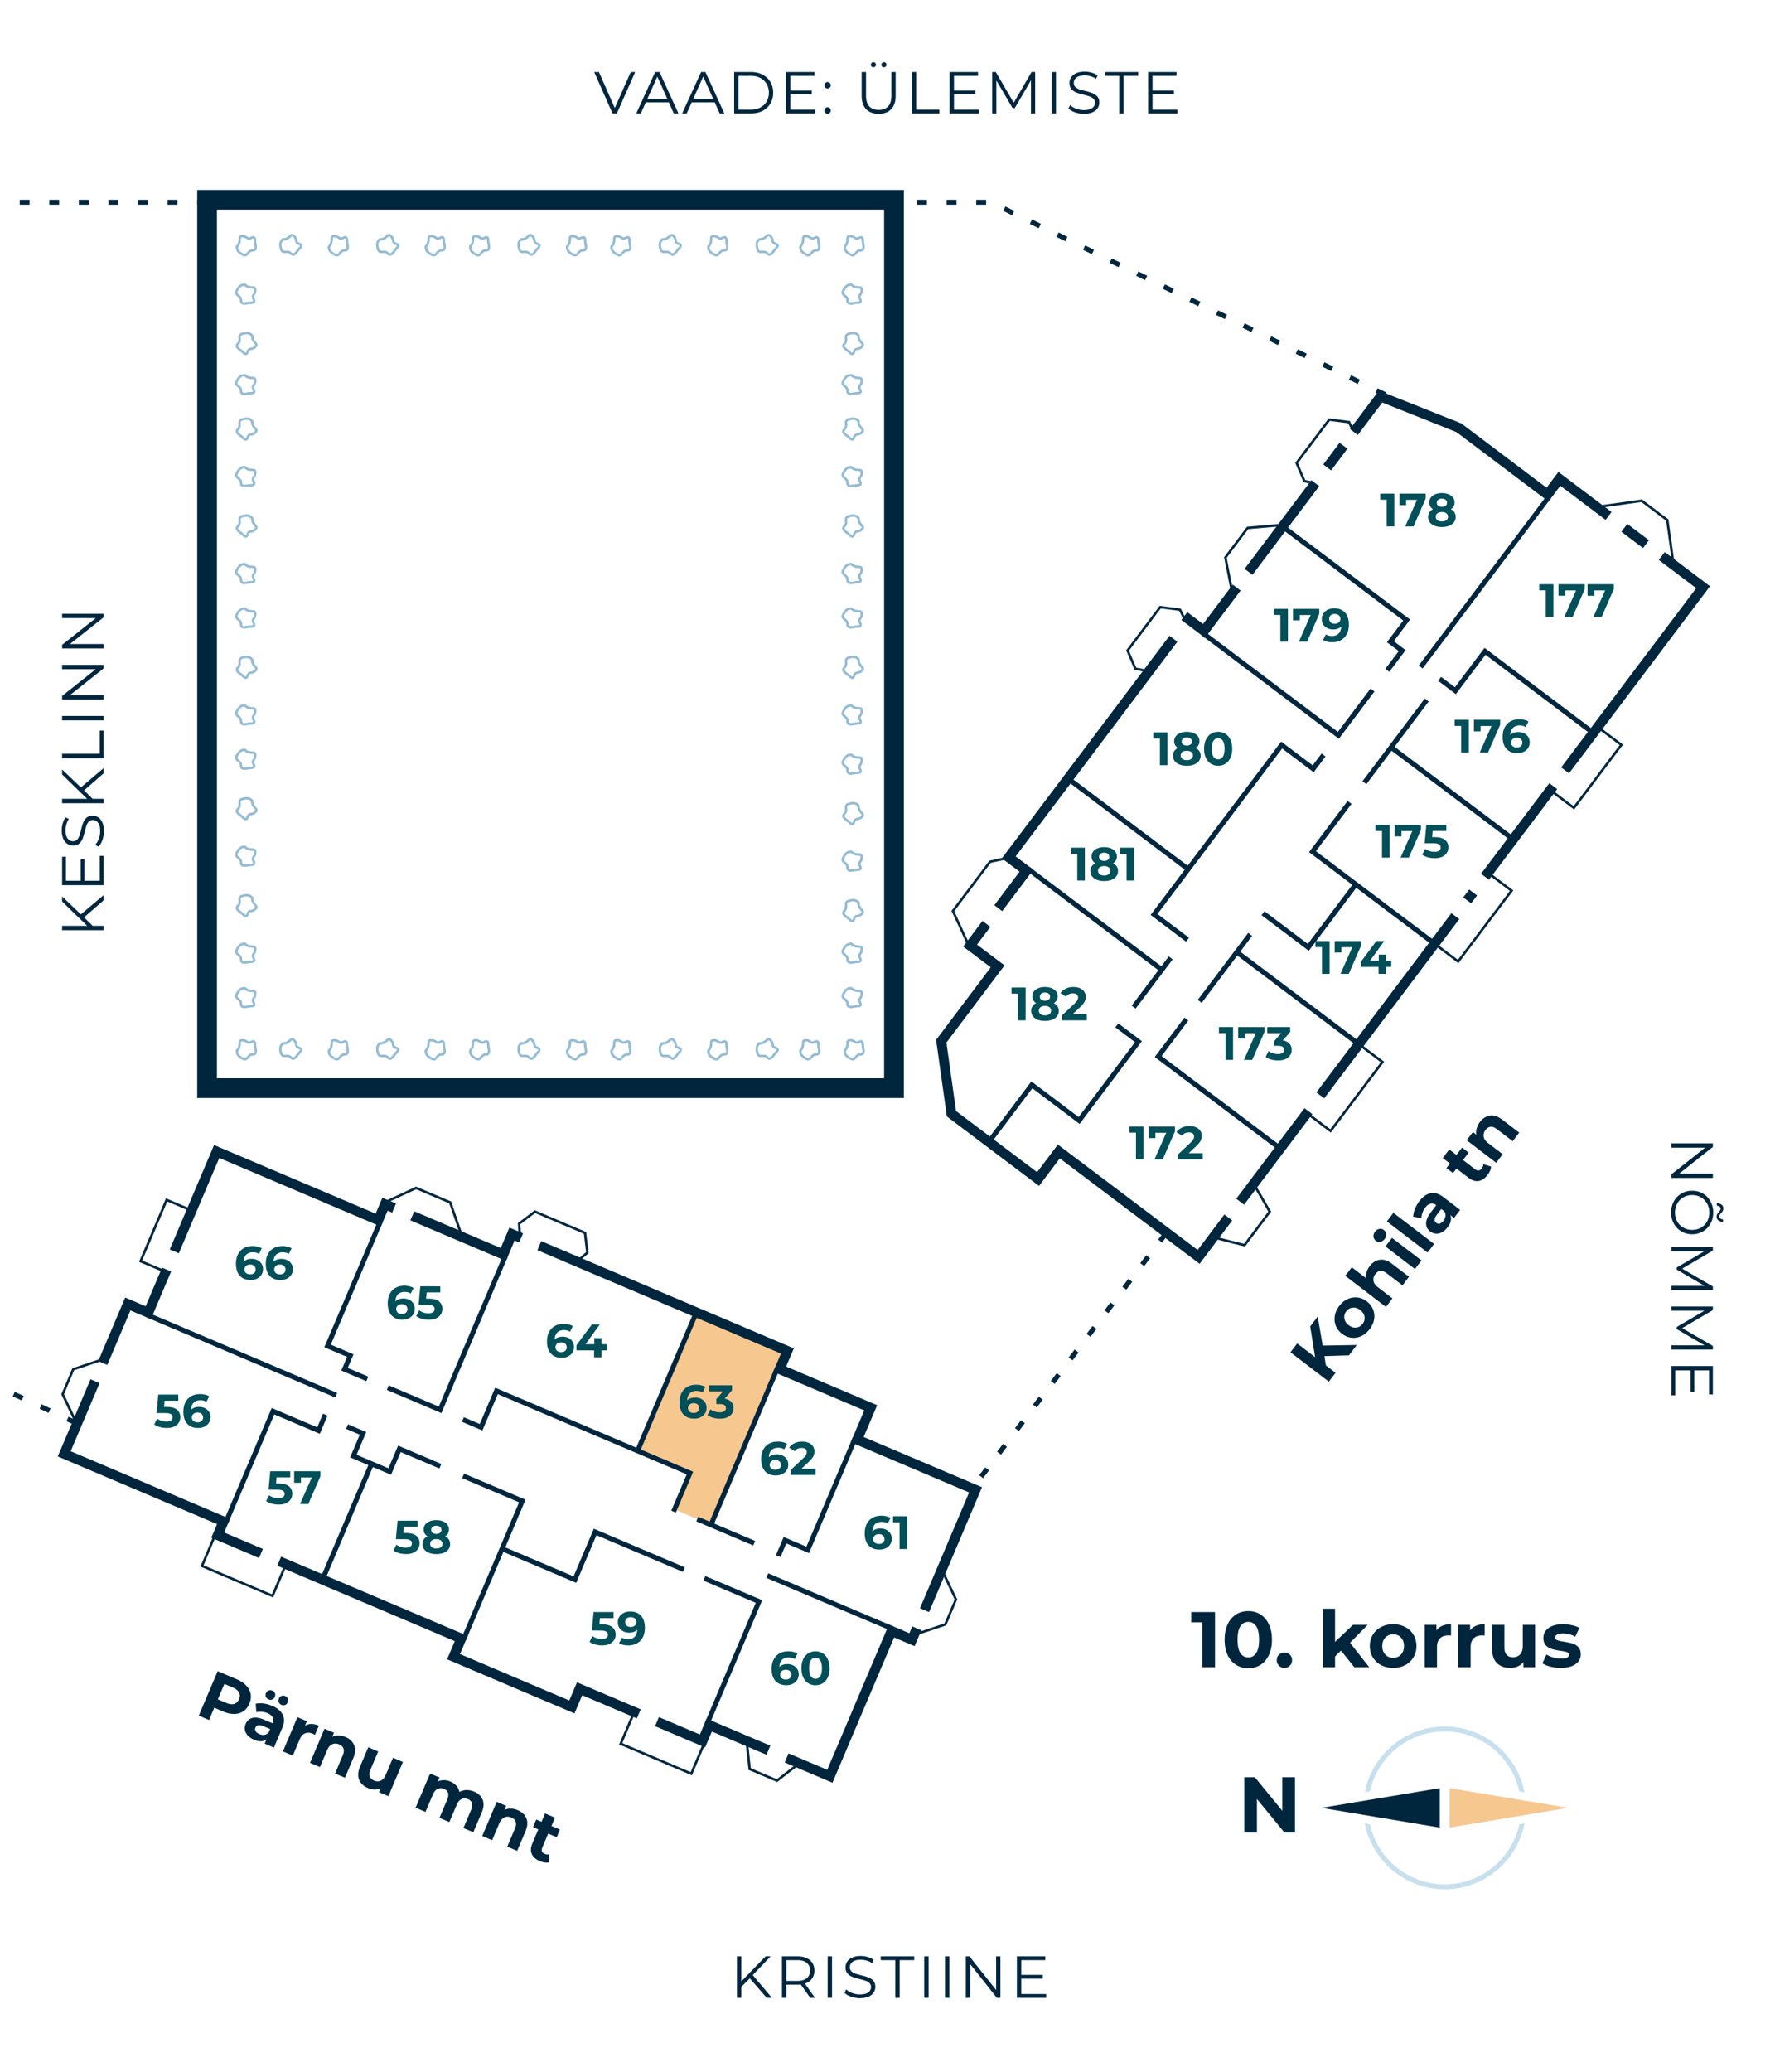 <svg xmlns="http://www.w3.org/2000/svg" width="360" height="420" fill="none" viewBox="0 0 360 420">
  <g clip-path="url(#clip0)">
    <path fill="#00263E" d="M42 40.501v-2h-2v2h2zm139.316 0h2v-2h-2v2zm0 180.091v2h2v-2h-2zm-139.316 0h-2v2h2v-2zm0-178.091h139.316v-4H42v4zm137.316-2v180.091h4V40.501h-4zm2 178.091H42v4h139.316v-4zm-137.316 2V40.501h-4v180.091h4zM260.079 360.301v6.8l-5.568-6.8h-2.144v11.2h2.56v-6.8l5.584 6.8h2.128v-11.2h-2.56z"/>
    <path fill="#F7C790" fill-rule="evenodd" d="M317.999 366.501l-24.003 4v-8l24.003 4z" clip-rule="evenodd"/>
    <path fill="#00263E" fill-rule="evenodd" d="M268 366.5l23.999-4 .001 8-24-4z" clip-rule="evenodd"/>
    <path fill="#C8E0EE" fill-rule="evenodd" d="M276.801 369.641c1.467 7.61 8.163 13.359 16.201 13.359 8.039 0 14.735-5.749 16.202-13.359l-1.06.187C306.621 376.789 300.42 382 293.002 382c-7.418 0-13.619-5.211-15.142-12.172l-1.059-.187zm1.059-6.469l-1.059.187c1.467-7.61 8.163-13.359 16.201-13.359 8.039 0 14.735 5.749 16.202 13.359l-1.06-.187C306.621 356.211 300.42 351 293.002 351c-7.418 0-13.619 5.211-15.142 12.172z" clip-rule="evenodd"/>
    <path fill="#00263E" d="M48.05 340.443c.8.339 1.434.766 1.905 1.28.48.518.775 1.09.885 1.714.11.625.023 1.272-.262 1.943-.28.661-.686 1.174-1.215 1.537-.526.355-1.142.539-1.847.554-.694.01-1.44-.155-2.24-.494l-1.816-.771-1.056 2.487-2.088-.886 3.83-9.021 3.904 1.657zm-2.167 4.784c.627.266 1.16.335 1.6.207.443-.136.77-.453.982-.952.215-.506.216-.962.002-1.367-.21-.414-.628-.754-1.255-1.02l-1.701-.722-1.33 3.132 1.702.722zm9.325.597c1.074.455 1.789 1.063 2.146 1.823.36.751.322 1.642-.116 2.673l-1.68 3.957-1.88-.799.366-.863c-.652.484-1.493.507-2.524.069-.533-.226-.958-.513-1.277-.861-.31-.345-.5-.72-.572-1.125a2.113 2.113 0 01.15-1.214c.274-.644.73-1.049 1.367-1.214.647-.162 1.477-.028 2.49.403l1.599.678c.186-.438.195-.83.027-1.175-.164-.353-.513-.643-1.045-.869a3.74 3.74 0 00-1.172-.285 3.03 3.03 0 00-1.1.081l-.125-1.711a4.746 4.746 0 011.616-.044c.595.08 1.171.239 1.73.476zm-2.611 5.72c.344.146.681.198 1.013.157.336-.05.625-.207.868-.468l.301-.709-1.379-.585c-.825-.351-1.352-.255-1.582.286a.812.812 0 00.034.745c.144.233.393.425.745.574zm1.876-7.036a.975.975 0 01-.54-.518.95.95 0 01.016-.754.902.902 0 01.526-.522.947.947 0 01.753.016.902.902 0 01.522.525c.103.237.1.484-.01.741a.95.95 0 01-.531.535.926.926 0 01-.736-.023zm2.604 1.105a.975.975 0 01-.54-.518.978.978 0 01.028-.749.93.93 0 01.513-.527.947.947 0 01.753.016.947.947 0 01.535.531c.103.236.1.483-.01.741a.95.95 0 01-.531.535.975.975 0 01-.748-.029zm4.776 4.233a2.43 2.43 0 011.29-.35c.485.003.994.118 1.526.344l-.787 1.856a8.24 8.24 0 00-.44-.218c-.576-.244-1.097-.272-1.562-.084-.461.179-.829.591-1.102 1.235l-1.39 3.273-2.01-.853 2.943-6.933 1.92.815-.388.915zm8.226 2.29c.859.365 1.441.916 1.746 1.654.314.742.256 1.619-.174 2.633l-1.685 3.969-2.01-.853 1.553-3.66c.233-.55.286-1.009.159-1.378-.124-.377-.414-.662-.87-.855-.506-.215-.977-.228-1.413-.037-.432.181-.78.581-1.042 1.2l-1.455 3.428-2.01-.853 2.943-6.934 1.92.815-.345.812a2.83 2.83 0 011.277-.249c.465.005.933.107 1.406.308zm11.637 5.061l-2.943 6.934-1.907-.81.35-.825a2.96 2.96 0 01-1.25.291 3.34 3.34 0 01-1.296-.276c-.911-.387-1.522-.955-1.832-1.706-.31-.75-.246-1.64.191-2.671l1.663-3.918 2.01.853-1.536 3.622c-.474 1.117-.243 1.874.693 2.271.481.204.934.214 1.357.029.427-.194.772-.6 1.034-1.219l1.455-3.428 2.01.853zm14.435 6.006c.868.368 1.446.918 1.734 1.648.3.726.233 1.6-.2 2.623l-1.686 3.969-2.01-.854 1.553-3.659c.234-.55.291-1.008.172-1.372-.106-.37-.37-.644-.791-.823-.473-.201-.912-.205-1.318-.012-.403.184-.732.577-.987 1.178l-1.477 3.48-2.01-.854 1.553-3.66c.463-1.091.257-1.822-.62-2.194-.464-.197-.899-.199-1.305-.007-.403.184-.731.577-.987 1.178l-1.477 3.48-2.01-.854 2.943-6.933 1.92.815-.339.799c.382-.183.79-.273 1.225-.271.444.006.89.104 1.336.294.49.207.89.494 1.201.859.315.357.515.771.598 1.243a3.094 3.094 0 011.426-.384 3.743 3.743 0 011.556.311zm8.851 3.757c.859.365 1.441.916 1.747 1.654.314.742.255 1.619-.175 2.633l-1.685 3.969-2.01-.853 1.553-3.66c.234-.55.287-1.009.159-1.377-.124-.377-.413-.663-.869-.856-.507-.215-.978-.228-1.413-.037-.432.181-.78.582-1.042 1.2l-1.455 3.428-2.01-.853 2.942-6.934 1.92.816-.344.811a2.83 2.83 0 011.277-.249c.464.005.933.108 1.405.308zm6.324 10.593c-.26.062-.552.07-.877.023a4.113 4.113 0 01-.946-.28c-.825-.35-1.376-.832-1.652-1.446-.268-.611-.229-1.324.117-2.14l1.209-2.848-1.069-.454.656-1.547 1.07.454.716-1.688 2.011.853-.717 1.689 1.727.733-.656 1.546-1.727-.733-1.198 2.822c-.124.292-.148.551-.071.776.089.221.271.389.546.506.318.135.625.164.921.087l-.06 1.647zM268.618 274.922l.291 1.879 1.968 1.506-1.37 1.79-7.783-5.955 1.369-1.79 3.636 2.782-.999-6.229 1.531-2.001 1.003 5.878 6.925-.113-1.607 2.102-4.964.151zm9.168-5.463c-.482.63-1.046 1.098-1.691 1.404a3.756 3.756 0 01-1.994.325c-.682-.075-1.32-.34-1.913-.794-.593-.453-1.016-1-1.267-1.639a3.657 3.657 0 01-.197-2.001c.119-.708.42-1.377.902-2.007.482-.63 1.046-1.092 1.693-1.384.639-.298 1.3-.41 1.983-.334.682.076 1.32.34 1.913.794.593.453 1.015 1 1.267 1.639a3.76 3.76 0 01.208 2.009c-.121.696-.422 1.358-.904 1.988zm-1.424-1.089c.341-.444.47-.921.389-1.429-.082-.522-.376-.976-.88-1.361-.504-.386-1.015-.548-1.533-.485-.519.049-.949.296-1.289.741-.34.444-.469.928-.386 1.449.075.516.365.967.869 1.353.504.385 1.018.55 1.544.493.517-.062.946-.316 1.286-.761zm1.442-11.699c.567-.741 1.245-1.168 2.036-1.28.797-.119 1.632.156 2.507.825l3.425 2.62-1.327 1.734-3.158-2.415c-.475-.363-.906-.529-1.295-.497-.396.026-.744.236-1.045.628-.334.438-.464.891-.388 1.36.069.464.37.9.903 1.308l2.958 2.263-1.327 1.735-8.25-6.312 1.327-1.735 2.891 2.212a2.829 2.829 0 01.115-1.234c.123-.422.333-.827.628-1.212zm3.188-3.984l1.327-1.735 5.982 4.577-1.327 1.734-5.982-4.576zm-.17-1.505c-.244.319-.535.507-.874.565a1.133 1.133 0 01-.919-.227 1.133 1.133 0 01-.459-.827c-.033-.342.073-.673.317-.991.244-.319.531-.51.862-.575.331-.064.63.006.897.211.289.221.454.505.493.853.032.342-.073.672-.317.991zm.46-3.575l1.327-1.734 8.251 6.311-1.327 1.735-8.251-6.312zm6.584-4.09c.709-.927 1.476-1.468 2.301-1.624.817-.163 1.67.097 2.56.777l3.414 2.612-1.242 1.623-.745-.57c.306.752.119 1.572-.561 2.462-.352.459-.736.8-1.153 1.022-.41.214-.821.306-1.231.274a2.113 2.113 0 01-1.139-.448c-.556-.425-.834-.967-.835-1.626.004-.667.341-1.437 1.01-2.312l1.055-1.379c-.378-.289-.755-.395-1.131-.319-.384.071-.751.337-1.103.796a3.755 3.755 0 00-.567 1.065 3.036 3.036 0 00-.195 1.084l-1.688-.304a4.715 4.715 0 01.359-1.576 6.734 6.734 0 01.891-1.557zm4.891 3.953a1.95 1.95 0 00.404-.943 1.453 1.453 0 00-.238-.957l-.611-.468-.91 1.19c-.545.712-.584 1.246-.117 1.603a.81.81 0 00.73.153c.262-.082.509-.274.742-.578zm9.656-10.987a2.308 2.308 0 01-.196.855 4.09 4.09 0 01-.506.846c-.544.712-1.149 1.125-1.812 1.24-.658.108-1.34-.108-2.044-.646l-2.457-1.88-.706.923-1.335-1.021.706-.923-1.456-1.114 1.327-1.735 1.456 1.114 1.14-1.49 1.335 1.021-1.14 1.49 2.435 1.863c.252.193.497.28.734.262.235-.032.444-.166.625-.403.21-.274.315-.565.314-.871l1.58.469zm-2.255-9.033c.567-.741 1.246-1.168 2.036-1.28.797-.119 1.632.156 2.507.825l3.425 2.62-1.327 1.734-3.158-2.415c-.475-.363-.906-.529-1.295-.497-.396.026-.744.235-1.045.628-.334.438-.464.891-.388 1.36.069.464.37.9.903 1.308l2.958 2.263-1.327 1.734-5.982-4.576 1.267-1.657.701.536a2.82 2.82 0 01.077-1.298c.12-.449.336-.877.648-1.285zM128.828 14.6l-3.72 8.4h-.876l-3.72-8.4h.96l3.216 7.296 3.24-7.296h.9zm6.829 6.156h-4.68L129.969 23h-.924l3.84-8.4h.876l3.84 8.4h-.936l-1.008-2.244zm-.324-.72l-2.016-4.512-2.016 4.512h4.032zm9.631.72h-4.68L139.276 23h-.924l3.84-8.4h.876l3.84 8.4h-.936l-1.008-2.244zm-.324-.72l-2.016-4.512-2.016 4.512h4.032zm4.258-5.436h3.42c.888 0 1.672.18 2.352.54.68.352 1.208.848 1.584 1.488.376.632.564 1.356.564 2.172 0 .816-.188 1.544-.564 2.184a3.95 3.95 0 01-1.584 1.488c-.68.352-1.464.528-2.352.528h-3.42v-8.4zm3.372 7.632c.736 0 1.38-.144 1.932-.432.552-.296.98-.7 1.284-1.212.304-.52.456-1.116.456-1.788 0-.672-.152-1.264-.456-1.776a3.13 3.13 0 00-1.284-1.212c-.552-.296-1.196-.444-1.932-.444h-2.484v6.864h2.484zm13.082 0V23h-5.94v-8.4h5.76v.768H160.3v2.988h4.344v.756H160.3v3.12h5.052zm2.497-4.284a.623.623 0 01-.456-.192.66.66 0 01-.18-.468c0-.184.06-.336.18-.456a.623.623 0 01.456-.192c.176 0 .328.064.456.192.128.12.192.272.192.456s-.064.34-.192.468a.623.623 0 01-.456.192zm0 5.112a.623.623 0 01-.456-.192.66.66 0 01-.18-.468c0-.184.06-.336.18-.456a.623.623 0 01.456-.192c.176 0 .328.064.456.192.128.12.192.272.192.456s-.064.34-.192.468a.623.623 0 01-.456.192zm10.364.012c-1.088 0-1.936-.312-2.544-.936-.608-.624-.912-1.532-.912-2.724V14.6h.888v4.776c0 .976.22 1.704.66 2.184.44.48 1.076.72 1.908.72.84 0 1.48-.24 1.92-.72.44-.48.66-1.208.66-2.184V14.6h.864v4.812c0 1.192-.304 2.1-.912 2.724-.6.624-1.444.936-2.532.936zm-1.068-9.432a.53.53 0 01-.372-.144.503.503 0 01-.144-.372c0-.144.048-.264.144-.36a.508.508 0 01.732 0 .47.47 0 01.156.36.508.508 0 01-.156.372.488.488 0 01-.36.144zm2.136 0a.53.53 0 01-.372-.144.53.53 0 01-.144-.372.47.47 0 01.156-.36.495.495 0 01.72 0 .47.47 0 01.156.36.483.483 0 01-.156.372.488.488 0 01-.36.144zm5.652.96h.888v7.632h4.704V23h-5.592v-8.4zm13.606 7.632V23h-5.94v-8.4h5.76v.768h-4.872v2.988h4.344v.756h-4.344v3.12h5.052zm11.412-7.632V23h-.852v-6.72l-3.3 5.652h-.42l-3.3-5.616V23h-.852v-8.4h.732l3.648 6.228 3.612-6.228h.732zm3.337 0h.888V23h-.888v-8.4zm6.537 8.472c-.624 0-1.224-.1-1.8-.3-.568-.2-1.008-.464-1.32-.792l.348-.684c.304.304.708.552 1.212.744a4.514 4.514 0 001.56.276c.752 0 1.316-.136 1.692-.408.376-.28.564-.64.564-1.08 0-.336-.104-.604-.312-.804-.2-.2-.448-.352-.744-.456a10.97 10.97 0 00-1.236-.36 13.999 13.999 0 01-1.512-.456c-.376-.152-.7-.38-.972-.684-.264-.304-.396-.716-.396-1.236 0-.424.112-.808.336-1.152.224-.352.568-.632 1.032-.84.464-.208 1.04-.312 1.728-.312.48 0 .948.068 1.404.204.464.128.864.308 1.2.54l-.3.708a3.997 3.997 0 00-1.128-.516 4.08 4.08 0 00-1.176-.18c-.736 0-1.292.144-1.668.432-.368.28-.552.644-.552 1.092 0 .336.1.608.3.816.208.2.464.356.768.468.312.104.728.22 1.248.348.616.152 1.112.304 1.488.456.384.144.708.368.972.672.264.296.396.7.396 1.212 0 .424-.116.812-.348 1.164-.224.344-.572.62-1.044.828-.472.2-1.052.3-1.74.3zm7.181-7.704h-2.952V14.6h6.792v.768h-2.952V23h-.888v-7.632zm11.799 6.864V23h-5.94v-8.4h5.76v.768h-4.872v2.988h4.344v.756h-4.344v3.12h5.052zM152.066 401.052l-1.716 1.74V405h-.888v-8.4h.888v5.076l4.932-5.076h1.02l-3.636 3.804 3.888 4.596h-1.056l-3.432-3.948zM164.329 405l-1.92-2.7c-.216.024-.44.036-.672.036h-2.256V405h-.888v-8.4h3.144c1.072 0 1.912.256 2.52.768.608.512.912 1.216.912 2.112 0 .656-.168 1.212-.504 1.668-.328.448-.8.772-1.416.972l2.052 2.88h-.972zm-2.616-3.42c.832 0 1.468-.184 1.908-.552.44-.368.66-.884.66-1.548 0-.68-.22-1.2-.66-1.56-.44-.368-1.076-.552-1.908-.552h-2.232v4.212h2.232zm6.152-4.98h.888v8.4h-.888v-8.4zm6.537 8.472c-.624 0-1.224-.1-1.8-.3-.568-.2-1.008-.464-1.32-.792l.348-.684c.304.304.708.552 1.212.744a4.514 4.514 0 001.56.276c.752 0 1.316-.136 1.692-.408.376-.28.564-.64.564-1.08 0-.336-.104-.604-.312-.804-.2-.2-.448-.352-.744-.456a10.97 10.97 0 00-1.236-.36 13.999 13.999 0 01-1.512-.456c-.376-.152-.7-.38-.972-.684-.264-.304-.396-.716-.396-1.236 0-.424.112-.808.336-1.152.224-.352.568-.632 1.032-.84.464-.208 1.04-.312 1.728-.312.48 0 .948.068 1.404.204.464.128.864.308 1.2.54l-.3.708a3.997 3.997 0 00-1.128-.516 4.08 4.08 0 00-1.176-.18c-.736 0-1.292.144-1.668.432-.368.28-.552.644-.552 1.092 0 .336.1.608.3.816.208.2.464.356.768.468.312.104.728.22 1.248.348.616.152 1.112.304 1.488.456.384.144.708.368.972.672.264.296.396.7.396 1.212 0 .424-.116.812-.348 1.164-.224.344-.572.62-1.044.828-.472.2-1.052.3-1.74.3zm7.182-7.704h-2.952v-.768h6.792v.768h-2.952V405h-.888v-7.632zm5.859-.768h.888v8.4h-.888v-8.4zm4.221 0h.888v8.4h-.888v-8.4zm11.241 0v8.4h-.732l-5.4-6.816V405h-.888v-8.4h.732l5.412 6.816V396.6h.876zm9.282 7.632V405h-5.94v-8.4h5.76v.768h-4.872v2.988h4.344v.756h-4.344v3.12h5.052zM17.052 185.97l1.74 1.716H21v.888h-8.4v-.888h5.076l-5.076-4.932v-1.02l3.804 3.636L21 181.482v1.056l-3.948 3.432zm3.18-12.467H21v5.94h-8.4v-5.76h.768v4.872h2.988v-4.344h.756v4.344h3.12v-5.052zm.84-5.004c0 .624-.1 1.224-.3 1.8-.2.568-.464 1.008-.792 1.32l-.684-.348c.304-.304.552-.708.744-1.212a4.514 4.514 0 00.276-1.56c0-.752-.136-1.316-.408-1.692-.28-.376-.64-.564-1.08-.564-.336 0-.604.104-.804.312-.2.2-.352.448-.456.744a10.97 10.97 0 00-.36 1.236c-.16.632-.312 1.136-.456 1.512-.152.376-.38.7-.684.972-.304.264-.716.396-1.236.396-.424 0-.808-.112-1.152-.336-.352-.224-.632-.568-.84-1.032-.208-.464-.312-1.04-.312-1.728 0-.48.068-.948.204-1.404.128-.464.308-.864.54-1.2l.708.3a3.997 3.997 0 00-.516 1.128c-.12.4-.18.792-.18 1.176 0 .736.144 1.292.432 1.668.28.368.644.552 1.092.552.336 0 .608-.1.816-.3.2-.208.356-.464.468-.768.104-.312.22-.728.348-1.248.152-.616.304-1.112.456-1.488.144-.384.368-.708.672-.972.296-.264.7-.396 1.212-.396.424 0 .812.116 1.164.348.344.224.62.572.828 1.044.2.472.3 1.052.3 1.74zm-4.02-8.271l1.74 1.716H21v.888h-8.4v-.888h5.076l-5.076-4.932v-1.02l3.804 3.636L21 155.74v1.056l-3.948 3.432zm-4.452-6.527v-.888h7.632v-4.704H21v5.592h-8.4zm0-7.666v-.888H21v.888h-8.4zm0-11.241H21v.732l-6.816 5.4H21v.888h-8.4v-.732l6.816-5.412H12.6v-.876zm0-10.362H21v.732l-6.816 5.4H21v.888h-8.4v-.732l6.816-5.412H12.6v-.876zM347.4 238.799H339v-.732l6.816-5.4H339v-.888h8.4v.732l-6.816 5.412h6.816v.876zm-8.472 7.014c0-.832.184-1.588.552-2.268.376-.672.888-1.2 1.536-1.584.648-.376 1.376-.564 2.184-.564.808 0 1.536.188 2.184.564a4.087 4.087 0 011.524 1.584c.376.68.564 1.436.564 2.268 0 .832-.184 1.58-.552 2.244-.368.672-.88 1.2-1.536 1.584-.648.384-1.376.576-2.184.576-.808 0-1.54-.192-2.196-.576a4.087 4.087 0 01-1.524-1.584c-.368-.664-.552-1.412-.552-2.244zm.792 0c0 .664.148 1.264.444 1.8.304.536.72.956 1.248 1.26a3.56 3.56 0 001.788.456c.656 0 1.248-.152 1.776-.456a3.203 3.203 0 001.248-1.26 3.584 3.584 0 00.456-1.8 3.65 3.65 0 00-.456-1.812 3.287 3.287 0 00-1.248-1.272 3.495 3.495 0 00-1.776-.456 3.56 3.56 0 00-1.788.456 3.4 3.4 0 00-1.248 1.272 3.729 3.729 0 00-.444 1.812zm8.436.816c0-.184.04-.348.12-.492.088-.144.208-.3.36-.468.12-.144.204-.26.252-.348a.45.45 0 00.084-.264.547.547 0 00-.204-.444c-.136-.112-.324-.172-.564-.18v-.516c.4.016.72.12.96.312s.36.448.36.768a.93.93 0 01-.12.48c-.08.144-.2.308-.36.492a2.82 2.82 0 00-.252.324.548.548 0 00.108.708c.136.112.32.176.552.192v.516c-.392-.016-.708-.12-.948-.312a.946.946 0 01-.348-.768zm-.756 14.902H339v-.852h6.72l-5.652-3.3v-.42l5.616-3.3H339v-.852h8.4v.732l-6.228 3.648 6.228 3.612v.732zm0 12.061H339v-.852h6.72l-5.652-3.3v-.42l5.616-3.3H339v-.852h8.4v.732l-6.228 3.648 6.228 3.612v.732zm-7.632 9.277H339v-5.94h8.4v5.76h-.768v-4.872h-2.988v4.344h-.756v-4.344h-3.12v5.052zM246.428 326.8V338h-2.592v-9.12h-2.24v-2.08h4.832zm6.746 11.392c-.928 0-1.755-.229-2.48-.688-.725-.459-1.296-1.12-1.712-1.984-.405-.875-.608-1.915-.608-3.12s.203-2.24.608-3.104c.416-.875.987-1.541 1.712-2 .725-.459 1.552-.688 2.48-.688.928 0 1.755.229 2.48.688.725.459 1.291 1.125 1.696 2 .416.864.624 1.899.624 3.104s-.208 2.245-.624 3.12c-.405.864-.971 1.525-1.696 1.984-.725.459-1.552.688-2.48.688zm0-2.192c.683 0 1.216-.293 1.6-.88.395-.587.592-1.493.592-2.72s-.197-2.133-.592-2.72c-.384-.587-.917-.88-1.6-.88-.672 0-1.205.293-1.6.88-.384.587-.576 1.493-.576 2.72s.192 2.133.576 2.72c.395.587.928.88 1.6.88zm7.328 2.128a1.5 1.5 0 01-1.104-.448 1.523 1.523 0 01-.448-1.12c0-.459.15-.827.448-1.104a1.53 1.53 0 011.104-.432c.438 0 .806.144 1.104.432.299.277.448.645.448 1.104 0 .448-.149.821-.448 1.12a1.497 1.497 0 01-1.104.448zm11.471-3.504l-1.2 1.184V338h-2.496v-11.872h2.496v6.72l3.648-3.456h2.976l-3.584 3.648 3.904 4.96h-3.024l-2.72-3.376zm10.588 3.504c-.907 0-1.723-.187-2.448-.56a4.288 4.288 0 01-1.68-1.584c-.406-.672-.608-1.435-.608-2.288 0-.853.202-1.616.608-2.288a4.173 4.173 0 011.68-1.568c.725-.384 1.541-.576 2.448-.576.906 0 1.717.192 2.432.576a4.186 4.186 0 011.68 1.568c.405.672.608 1.435.608 2.288 0 .853-.203 1.616-.608 2.288a4.301 4.301 0 01-1.68 1.584c-.715.373-1.526.56-2.432.56zm0-2.048c.64 0 1.162-.213 1.568-.64.416-.437.624-1.019.624-1.744 0-.725-.208-1.301-.624-1.728-.406-.437-.928-.656-1.568-.656s-1.168.219-1.584.656c-.416.427-.624 1.003-.624 1.728 0 .725.208 1.307.624 1.744.416.427.944.64 1.584.64zm8.772-5.552a2.784 2.784 0 011.2-.944c.512-.213 1.099-.32 1.76-.32v2.304a9.276 9.276 0 00-.56-.032c-.715 0-1.275.203-1.68.608-.405.395-.608.992-.608 1.792V338h-2.496v-8.608h2.384v1.136zm6.828 0a2.784 2.784 0 011.2-.944c.512-.213 1.099-.32 1.76-.32v2.304a9.276 9.276 0 00-.56-.032c-.715 0-1.275.203-1.68.608-.405.395-.608.992-.608 1.792V338h-2.496v-8.608h2.384v1.136zm13.179-1.136V338h-2.368v-1.024a3.415 3.415 0 01-1.184.864 3.817 3.817 0 01-1.488.288c-1.131 0-2.027-.325-2.688-.976-.662-.651-.992-1.616-.992-2.896v-4.864h2.496v4.496c0 1.387.581 2.08 1.744 2.08.597 0 1.077-.192 1.44-.576.362-.395.544-.976.544-1.744v-4.256h2.496zm5.208 8.736a8.593 8.593 0 01-2.096-.256c-.683-.181-1.227-.405-1.632-.672l.832-1.792c.384.245.848.448 1.392.608a6.04 6.04 0 001.6.224c1.056 0 1.584-.261 1.584-.784 0-.245-.144-.421-.432-.528-.288-.107-.731-.197-1.328-.272a12.822 12.822 0 01-1.744-.368 2.761 2.761 0 01-1.2-.736c-.331-.352-.496-.853-.496-1.504 0-.544.155-1.024.464-1.44.32-.427.779-.757 1.376-.992.608-.235 1.323-.352 2.144-.352a7.95 7.95 0 011.808.208c.608.128 1.109.309 1.504.544l-.832 1.776a4.963 4.963 0 00-2.48-.64c-.533 0-.933.075-1.2.224-.267.149-.4.341-.4.576 0 .267.144.453.432.56.288.107.747.208 1.376.304.704.117 1.28.245 1.728.384.448.128.837.368 1.168.72.331.352.496.843.496 1.472 0 .533-.16 1.008-.48 1.424-.32.416-.789.741-1.408.976-.608.224-1.333.336-2.176.336z"/>
    <path stroke="#00263E" stroke-dasharray="2 4" d="M180 41h21l83 40.5M236.5 250L197 302M15.5 288.5L-18 273m-2-232h64"/>
    <path stroke="#94BCD4" stroke-width=".5" d="M49.166 47.883c-1.073 0-.038 1-1.111 2.11 0 .556.094 1.057 1.166 1.612 1.073.555.928-.833 2-.833 1.073 0 .5-1.278.5-1.834 0-.555-.08-1.071-.694-.743-.972.519-.788-.312-1.861-.312zM49.166 210.883c-1.073 0-.038 1-1.111 2.111 0 .555.094 1.056 1.166 1.611 1.073.555.928-.833 2-.833 1.073 0 .5-1.278.5-1.834 0-.555-.08-1.071-.694-.743-.972.519-.788-.312-1.861-.312zM59.665 210.885c-.738-.779-.752.661-2.296.647-.403.382-.701.795-.365 1.955.335 1.16 1.242.099 1.98.877.74.778 1.272-.517 1.675-.899.402-.382.722-.795.06-1.016-1.045-.348-.315-.786-1.054-1.564zM59.665 47.885c-.738-.779-.752.66-2.296.647-.403.382-.701.795-.365 1.955.335 1.16 1.242.099 1.98.877.74.778 1.272-.517 1.675-.9.402-.381.722-.794.06-1.015-1.045-.348-.315-.786-1.054-1.564zM67.82 210.883c-1.073 0-.038 1-1.111 2.111 0 .555.094 1.056 1.167 1.611 1.072.555.927-.833 2-.833 1.072 0 .5-1.278.5-1.834 0-.555-.08-1.071-.695-.743-.972.519-.788-.312-1.86-.312zM79.32 210.885c-.739-.779-.753.661-2.297.647-.402.382-.7.795-.365 1.955.335 1.16 1.242.099 1.981.877.738.778 1.271-.517 1.674-.899s.723-.795.061-1.016c-1.045-.348-.316-.786-1.054-1.564zM67.82 47.883c-1.073 0-.038 1-1.111 2.11 0 .556.094 1.057 1.167 1.612 1.072.555.927-.833 2-.833 1.072 0 .5-1.278.5-1.834 0-.555-.08-1.071-.695-.743-.972.519-.788-.312-1.86-.312zM87.474 210.883c-1.072 0-.038 1-1.11 2.111 0 .555.093 1.056 1.166 1.611 1.073.555.927-.833 2-.833s.5-1.278.5-1.834c0-.555-.08-1.071-.695-.743-.972.519-.788-.312-1.86-.312zM96.474 210.883c-1.072 0-.038 1-1.11 2.111 0 .555.093 1.056 1.166 1.611 1.073.555.927-.833 2-.833s.5-1.278.5-1.834c0-.555-.08-1.071-.695-.743-.972.519-.788-.312-1.86-.312zM79.32 47.885c-.739-.779-.753.66-2.297.647-.402.382-.7.795-.365 1.955.335 1.16 1.242.099 1.981.877.738.778 1.271-.517 1.674-.9.403-.381.723-.794.061-1.015-1.045-.348-.316-.786-1.054-1.564zM107.974 210.885c-.739-.779-.752.661-2.296.647-.403.382-.702.795-.366 1.955.336 1.16 1.243.099 1.981.877.739.778 1.272-.517 1.674-.899.403-.382.723-.795.062-1.016-1.046-.348-.317-.786-1.055-1.564zM116.129 210.883c-1.073 0-.039 1-1.111 2.111 0 .555.093 1.056 1.166 1.611 1.073.555.927-.833 2-.833s.5-1.278.5-1.834c0-.555-.079-1.071-.694-.743-.972.519-.789-.312-1.861-.312zM87.474 47.883c-1.072 0-.038 1-1.11 2.11 0 .556.093 1.057 1.166 1.612 1.073.555.927-.833 2-.833s.5-1.278.5-1.834c0-.555-.08-1.071-.695-.743-.972.519-.788-.312-1.86-.312zM125.129 210.883c-1.073 0-.039 1-1.111 2.111 0 .555.093 1.056 1.166 1.611 1.073.555.927-.833 2-.833s.5-1.278.5-1.834c0-.555-.079-1.071-.694-.743-.972.519-.789-.312-1.861-.312zM136.628 210.885c-.738-.779-.752.661-2.296.647-.403.382-.701.795-.366 1.955.336 1.16 1.243.099 1.982.877.738.778 1.271-.517 1.674-.899.402-.382.722-.795.061-1.016-1.046-.348-.316-.786-1.055-1.564zM96.474 47.883c-1.072 0-.038 1-1.11 2.11 0 .556.093 1.057 1.166 1.612 1.073.555.927-.833 2-.833s.5-1.278.5-1.834c0-.555-.08-1.071-.695-.743-.972.519-.788-.312-1.86-.312zM144.783 210.883c-1.073 0-.038 1-1.111 2.111 0 .555.094 1.056 1.167 1.611 1.072.555.927-.833 2-.833 1.072 0 .5-1.278.5-1.834 0-.555-.08-1.071-.695-.743-.972.519-.788-.312-1.861-.312zM156.282 210.885c-.738-.779-.752.661-2.296.647-.403.382-.701.795-.365 1.955.335 1.16 1.242.099 1.981.877.738.778 1.271-.517 1.674-.899s.722-.795.061-1.016c-1.046-.348-.316-.786-1.055-1.564zM107.974 47.885c-.739-.779-.752.66-2.296.647-.403.382-.702.795-.366 1.955.336 1.16 1.243.099 1.981.877.739.778 1.272-.517 1.674-.9.403-.381.723-.794.062-1.015-1.046-.348-.317-.786-1.055-1.564zM163.437 210.883c-1.073 0-.038 1-1.111 2.111 0 .555.094 1.056 1.167 1.611 1.073.555.927-.833 2-.833s.5-1.278.5-1.834c0-.555-.08-1.071-.695-.743-.972.519-.788-.312-1.861-.312zM172.437 210.883c-1.073 0-.038 1-1.111 2.111 0 .555.094 1.056 1.167 1.611 1.073.555.927-.833 2-.833s.5-1.278.5-1.834c0-.555-.08-1.071-.695-.743-.972.519-.788-.312-1.861-.312zM116.129 47.883c-1.073 0-.039 1-1.111 2.11 0 .556.093 1.057 1.166 1.612 1.073.555.927-.833 2-.833s.5-1.278.5-1.834c0-.555-.079-1.071-.694-.743-.972.519-.789-.312-1.861-.312zM125.129 47.883c-1.073 0-.039 1-1.111 2.11 0 .556.093 1.057 1.166 1.612 1.073.555.927-.833 2-.833s.5-1.278.5-1.834c0-.555-.079-1.071-.694-.743-.972.519-.789-.312-1.861-.312zM136.628 47.885c-.738-.779-.752.66-2.296.647-.403.382-.701.795-.366 1.955.336 1.16 1.243.099 1.982.877.738.778 1.271-.517 1.674-.9.402-.381.722-.794.061-1.015-1.046-.348-.316-.786-1.055-1.564zM144.783 47.883c-1.073 0-.038 1-1.111 2.11 0 .556.094 1.057 1.167 1.612 1.072.555.927-.833 2-.833 1.072 0 .5-1.278.5-1.834 0-.555-.08-1.071-.695-.743-.972.519-.788-.312-1.861-.312zM156.282 47.885c-.738-.779-.752.66-2.296.647-.403.382-.701.795-.365 1.955.335 1.16 1.242.099 1.981.877.738.778 1.271-.517 1.674-.9.403-.381.722-.794.061-1.015-1.046-.348-.316-.786-1.055-1.564zM163.437 47.883c-1.073 0-.038 1-1.111 2.11 0 .556.094 1.057 1.167 1.612 1.073.555.927-.833 2-.833s.5-1.278.5-1.834c0-.555-.08-1.071-.695-.743-.972.519-.788-.312-1.861-.312z"/>
    <g>
      <path stroke="#94BCD4" stroke-width=".5" d="M172.437 47.883c-1.073 0-.038 1-1.111 2.11 0 .556.094 1.057 1.167 1.612 1.073.555.927-.833 2-.833s.5-1.278.5-1.834c0-.555-.08-1.071-.695-.743-.972.519-.788-.312-1.861-.312z"/>
    </g>
    <g>
      <path stroke="#94BCD4" stroke-width=".5" d="M51.773 77.167c0-1.073-1-.038-2.11-1.111-.556 0-1.056.094-1.612 1.166-.555 1.073.834.928.834 2 0 1.073 1.278.5 1.833.5.555 0 1.071-.08.743-.694-.519-.972.312-.788.312-1.861zM51.77 87.665c.778-.738-.66-.752-.647-2.296-.382-.403-.795-.701-1.955-.365-1.16.335-.1 1.242-.877 1.98-.779.74.517 1.272.899 1.675.382.402.795.722 1.015.06.348-1.045.787-.315 1.565-1.054zM51.773 95.821c0-1.073-1-.038-2.11-1.111-.556 0-1.056.094-1.612 1.167-.555 1.072.834.927.834 2 0 1.072 1.278.5 1.833.5.555 0 1.071-.08.743-.695-.519-.972.312-.788.312-1.86zM51.773 58.821c0-1.073-1-.038-2.11-1.111-.556 0-1.056.094-1.612 1.167-.555 1.072.834.927.834 2 0 1.072 1.278.5 1.833.5.555 0 1.071-.08.743-.695-.519-.972.312-.788.312-1.86zM51.77 107.32c.778-.739-.66-.753-.647-2.297-.382-.402-.795-.701-1.955-.365-1.16.335-.1 1.242-.877 1.981-.779.738.517 1.271.899 1.674s.795.723 1.015.061c.348-1.045.787-.316 1.565-1.054zM51.77 70.32c.778-.739-.66-.753-.647-2.297-.382-.402-.795-.7-1.955-.365-1.16.335-.1 1.242-.877 1.981-.779.738.517 1.271.899 1.674s.795.723 1.015.061c.348-1.045.787-.316 1.565-1.054zM51.773 115.475c0-1.072-1-.038-2.11-1.111-.556 0-1.056.094-1.612 1.167-.555 1.073.834.927.834 2s1.278.5 1.833.5c.555 0 1.071-.08.743-.695-.519-.972.312-.788.312-1.861zM51.773 124.475c0-1.072-1-.038-2.11-1.111-.556 0-1.056.094-1.612 1.167-.555 1.073.834.927.834 2s1.278.5 1.833.5c.555 0 1.071-.08.743-.695-.519-.972.312-.788.312-1.861zM51.77 135.974c.778-.739-.66-.752-.647-2.296-.382-.403-.795-.702-1.955-.366-1.16.336-.1 1.243-.877 1.981-.779.739.517 1.272.899 1.674.382.403.795.723 1.015.062.348-1.046.787-.317 1.565-1.055zM51.773 144.13c0-1.073-1-.039-2.11-1.111-.556 0-1.056.093-1.612 1.166-.555 1.073.834.927.834 2s1.278.5 1.833.5c.555 0 1.071-.079.743-.694-.519-.972.312-.789.312-1.861zM51.773 153.13c0-1.073-1-.039-2.11-1.111-.556 0-1.056.093-1.612 1.166-.555 1.073.834.927.834 2s1.278.5 1.833.5c.555 0 1.071-.079.743-.694-.519-.972.312-.789.312-1.861zM51.77 164.628c.778-.738-.66-.752-.647-2.296-.382-.403-.795-.701-1.955-.366-1.16.336-.1 1.243-.877 1.982-.779.738.517 1.271.899 1.674.382.402.795.722 1.015.061.348-1.046.787-.316 1.565-1.055zM51.773 172.784c0-1.073-1-.038-2.11-1.111-.556 0-1.056.094-1.612 1.167-.555 1.072.834.927.834 2 0 1.072 1.278.5 1.833.5.555 0 1.071-.08.743-.695-.519-.972.312-.788.312-1.861zM51.77 184.282c.778-.738-.66-.752-.647-2.296-.382-.403-.795-.701-1.955-.365-1.16.335-.1 1.242-.877 1.981-.779.738.517 1.271.899 1.674s.795.722 1.015.061c.348-1.046.787-.316 1.565-1.055zM51.773 192.438c0-1.073-1-.038-2.11-1.111-.556 0-1.056.094-1.612 1.167-.555 1.073.834.927.834 2s1.278.5 1.833.5c.555 0 1.071-.08.743-.695-.519-.972.312-.788.312-1.861zM51.773 201.438c0-1.073-1-.038-2.11-1.111-.556 0-1.056.094-1.612 1.167-.555 1.073.834.927.834 2s1.278.5 1.833.5c.555 0 1.071-.08.743-.695-.519-.972.312-.788.312-1.861z"/>
    </g>
    <g>
      <path stroke="#94BCD4" stroke-width=".5" d="M174.775 77.167c0-1.073-1-.038-2.111-1.111-.555 0-1.056.094-1.611 1.166-.555 1.073.834.928.834 2 0 1.073 1.278.5 1.833.5.555 0 1.071-.08.743-.694-.519-.972.312-.788.312-1.861zM174.772 87.665c.778-.738-.661-.752-.647-2.296-.382-.403-.795-.701-1.955-.365-1.161.335-.099 1.242-.877 1.98-.779.74.517 1.272.899 1.675.382.402.795.722 1.015.06.348-1.045.787-.315 1.565-1.054zM174.775 95.821c0-1.073-1-.038-2.111-1.111-.555 0-1.056.094-1.611 1.167-.555 1.072.834.927.834 2 0 1.072 1.278.5 1.833.5.555 0 1.071-.08.743-.695-.519-.972.312-.788.312-1.86zM174.775 58.821c0-1.073-1-.038-2.111-1.111-.555 0-1.056.094-1.611 1.167-.555 1.072.834.927.834 2 0 1.072 1.278.5 1.833.5.555 0 1.071-.08.743-.695-.519-.972.312-.788.312-1.86zM174.772 107.32c.778-.739-.661-.753-.647-2.297-.382-.402-.795-.701-1.955-.365-1.161.335-.099 1.242-.877 1.981-.779.738.517 1.271.899 1.674s.795.723 1.015.061c.348-1.045.787-.316 1.565-1.054zM174.772 70.32c.778-.739-.661-.753-.647-2.297-.382-.402-.795-.7-1.955-.365-1.161.335-.099 1.242-.877 1.981-.779.738.517 1.271.899 1.674s.795.723 1.015.061c.348-1.045.787-.316 1.565-1.054zM174.775 115.475c0-1.072-1-.038-2.111-1.111-.555 0-1.056.094-1.611 1.167-.555 1.073.834.927.834 2s1.278.5 1.833.5c.555 0 1.071-.08.743-.695-.519-.972.312-.788.312-1.861zM174.775 124.475c0-1.072-1-.038-2.111-1.111-.555 0-1.056.094-1.611 1.167-.555 1.073.834.927.834 2s1.278.5 1.833.5c.555 0 1.071-.08.743-.695-.519-.972.312-.788.312-1.861zM174.772 135.974c.778-.739-.661-.752-.647-2.296-.382-.403-.795-.702-1.955-.366-1.161.336-.099 1.243-.877 1.981-.779.739.517 1.272.899 1.674.382.403.795.723 1.015.062.348-1.046.787-.317 1.565-1.055zM174.775 144.13c0-1.073-1-.039-2.111-1.111-.555 0-1.056.093-1.611 1.166-.555 1.073.834.927.834 2s1.278.5 1.833.5c.555 0 1.071-.079.743-.694-.519-.972.312-.789.312-1.861zM174.773 154.13c0-1.073-1-.039-2.111-1.111-.555 0-1.056.093-1.611 1.166-.555 1.073.834.927.834 2s1.278.5 1.833.5c.555 0 1.072-.079.743-.694-.519-.972.312-.789.312-1.861zM174.77 165.628c.778-.738-.661-.752-.647-2.296-.382-.403-.795-.701-1.955-.366-1.161.336-.099 1.243-.877 1.982-.779.738.517 1.271.899 1.674.382.402.795.722 1.015.061.348-1.046.787-.316 1.565-1.055zM174.773 173.784c0-1.073-1-.038-2.111-1.111-.555 0-1.056.094-1.611 1.167-.555 1.072.834.927.834 2 0 1.072 1.278.5 1.833.5.555 0 1.072-.08.743-.695-.519-.972.312-.788.312-1.861zM174.77 185.282c.778-.738-.661-.752-.647-2.296-.382-.403-.795-.701-1.955-.365-1.161.335-.099 1.242-.877 1.981-.779.738.517 1.271.899 1.674s.795.722 1.015.061c.348-1.046.787-.316 1.565-1.055zM174.773 192.438c0-1.073-1-.038-2.111-1.111-.555 0-1.056.094-1.611 1.167-.555 1.073.834.927.834 2s1.278.5 1.833.5c.555 0 1.072-.08.743-.695-.519-.972.312-.788.312-1.861zM174.773 201.438c0-1.073-1-.038-2.111-1.111-.555 0-1.056.094-1.611 1.167-.555 1.073.834.927.834 2s1.278.5 1.833.5c.555 0 1.072-.08.743-.695-.519-.972.312-.788.312-1.861z"/>
    </g>
    <g>
      <path fill="#004F59" d="M208.022 200.201v6.65h-1.539v-5.415h-1.33v-1.235h2.869zm5.706 3.155c.329.164.58.38.751.646.177.266.265.573.265.921 0 .412-.117.773-.351 1.083-.234.304-.564.542-.988.713-.424.164-.915.247-1.473.247-.557 0-1.048-.083-1.472-.247-.418-.171-.744-.409-.979-.713a1.779 1.779 0 01-.342-1.083c0-.348.086-.655.257-.921.177-.266.428-.482.751-.646a1.636 1.636 0 01-.57-.57 1.592 1.592 0 01-.2-.798c0-.387.108-.722.323-1.007.216-.285.516-.504.903-.656a3.487 3.487 0 011.33-.237c.506 0 .953.079 1.339.237.393.152.697.371.912.656.215.285.323.62.323 1.007 0 .297-.066.563-.199.798a1.618 1.618 0 01-.58.57zm-1.795-2.138c-.311 0-.561.076-.751.228-.184.146-.275.348-.275.608 0 .253.091.453.275.599.184.145.434.218.751.218.316 0 .57-.073.76-.218a.714.714 0 00.285-.599.724.724 0 00-.285-.608c-.19-.152-.444-.228-.76-.228zm-.001 4.617c.387 0 .691-.085.912-.256a.848.848 0 00.342-.703.823.823 0 00-.341-.694c-.222-.171-.526-.256-.912-.256-.38 0-.681.085-.903.256a.83.83 0 00-.333.694.84.84 0 00.333.703c.222.171.522.256.902.256zm8.485-.237v1.254h-5.025v-.998l2.565-2.422c.272-.26.456-.481.551-.665.095-.19.143-.377.143-.56 0-.266-.092-.469-.276-.608-.177-.146-.44-.219-.788-.219-.292 0-.555.057-.789.171a1.472 1.472 0 00-.589.494l-1.121-.722c.26-.386.618-.687 1.074-.903.456-.221.978-.332 1.567-.332.494 0 .925.082 1.292.247.374.158.662.386.865.684.209.291.313.637.313 1.036 0 .361-.076.699-.228 1.016-.152.317-.446.678-.884 1.083l-1.529 1.444h2.859zM236.788 148.475v6.65h-1.539v-5.415h-1.33v-1.235h2.869zm5.705 3.154c.33.165.58.38.751.646.177.266.266.573.266.922 0 .411-.117.772-.352 1.082-.234.304-.563.542-.988.713-.424.165-.915.247-1.472.247-.558 0-1.048-.083-1.473-.247-.418-.171-.744-.409-.978-.713a1.779 1.779 0 01-.342-1.083c0-.348.085-.655.256-.921.178-.266.428-.482.751-.646a1.636 1.636 0 01-.57-.57 1.592 1.592 0 01-.2-.798c.001-.387.108-.722.324-1.007.215-.285.516-.504.902-.656a3.49 3.49 0 011.33-.237c.507 0 .953.079 1.34.237.392.152.696.371.912.656.215.285.323.621.322 1.007 0 .298-.066.564-.199.798a1.61 1.61 0 01-.58.57zm-1.795-2.138c-.31 0-.56.076-.75.228-.184.146-.276.349-.276.608 0 .254.092.453.275.599.184.146.434.218.751.218s.57-.072.76-.218a.714.714 0 00.285-.599.724.724 0 00-.285-.608c-.19-.152-.443-.228-.76-.228zm0 4.617c.386 0 .69-.085.912-.256a.847.847 0 00.342-.703.823.823 0 00-.342-.694c-.222-.171-.526-.256-.912-.256-.38 0-.681.085-.903.256a.831.831 0 00-.332.694c0 .297.111.532.332.703.222.171.523.256.903.256zm6.366 1.131a2.696 2.696 0 01-1.472-.408c-.431-.273-.77-.665-1.017-1.178-.24-.52-.361-1.137-.361-1.853s.121-1.33.361-1.843c.248-.519.586-.915 1.017-1.187a2.694 2.694 0 011.473-.409 2.69 2.69 0 011.472.409c.431.272.766.668 1.007 1.187.247.513.37 1.128.37 1.843 0 .716-.123 1.334-.37 1.853-.241.513-.577.905-1.007 1.178a2.701 2.701 0 01-1.473.408zm0-1.301c.406 0 .722-.174.95-.523.235-.348.352-.886.352-1.615 0-.728-.117-1.266-.352-1.615-.228-.348-.544-.522-.949-.522-.399 0-.716.174-.951.522-.228.348-.342.887-.342 1.615s.114 1.267.342 1.615c.235.348.551.523.95.523zM220.032 171.853v6.65h-1.539v-5.415l-1.33-.001v-1.235l2.869.001zm5.706 3.154c.329.165.58.38.751.646.177.266.265.573.265.921 0 .412-.117.773-.351 1.083-.234.304-.564.542-.988.713-.424.165-.915.247-1.473.247-.557 0-1.048-.083-1.472-.247-.418-.171-.744-.409-.979-.713a1.779 1.779 0 01-.342-1.083c0-.348.086-.655.257-.921.177-.266.428-.482.751-.646a1.636 1.636 0 01-.57-.57 1.592 1.592 0 01-.2-.798c0-.387.108-.722.323-1.007.216-.285.516-.504.903-.656a3.487 3.487 0 011.33-.237c.506 0 .953.079 1.339.237.393.152.697.371.912.656.215.285.323.621.323 1.007 0 .298-.066.564-.199.798a1.618 1.618 0 01-.58.57zm-1.795-2.138c-.311 0-.561.076-.751.228-.184.146-.275.349-.275.608 0 .254.091.453.275.599.184.145.434.218.751.218.316 0 .57-.073.76-.218a.714.714 0 00.285-.599.724.724 0 00-.285-.608c-.19-.152-.444-.228-.76-.228zm-.001 4.617c.387 0 .691-.085.912-.256a.847.847 0 00.342-.703.822.822 0 00-.341-.694c-.222-.171-.526-.256-.912-.256-.38 0-.681.085-.903.256a.83.83 0 00-.333.694.84.84 0 00.333.703c.222.171.522.256.902.256zm6.082-5.633v6.65h-1.539v-5.415h-1.33v-1.235h2.869zM261.217 123.433l-.001 6.65h-1.539l.001-5.415h-1.33v-1.235h2.869zm6.361 0v.998l-2.471 5.652h-1.672l2.385-5.396h-2.204v1.083h-1.368v-2.337h5.33zm3.022-.114c.931 0 1.659.285 2.185.856.526.563.788 1.377.788 2.441 0 .754-.142 1.4-.427 1.938a2.846 2.846 0 01-1.188 1.225c-.513.279-1.105.418-1.776.418-.355 0-.694-.038-1.017-.114a2.8 2.8 0 01-.826-.342l.57-1.13c.323.221.737.332 1.244.332.564 0 1.01-.164 1.34-.494.329-.335.506-.817.532-1.444-.399.399-.95.599-1.653.599-.425 0-.811-.086-1.159-.257a2.031 2.031 0 01-.827-.722 1.986 1.986 0 01-.304-1.092c0-.444.111-.833.333-1.169.222-.335.522-.592.902-.769a2.948 2.948 0 011.283-.276zm.114 3.135c.335 0 .608-.091.817-.275a.923.923 0 00.323-.722.907.907 0 00-.314-.713c-.202-.183-.484-.275-.845-.275-.329 0-.599.089-.808.266-.202.177-.304.418-.304.722s.102.548.304.731c.209.178.485.266.827.266zM282.79 100.075l-.001 6.65-1.539-.001.001-5.415h-1.33v-1.235l2.869.001zm6.361 0v.997l-2.471 5.653h-1.672l2.385-5.396h-2.204v1.083h-1.368v-2.337h5.33zm5.078 3.154c.329.165.579.38.75.646.177.266.266.573.266.922 0 .411-.117.772-.352 1.083-.234.304-.563.541-.988.712-.424.165-.915.247-1.472.247-.557 0-1.048-.082-1.473-.247-.418-.171-.744-.409-.978-.713a1.779 1.779 0 01-.342-1.083c0-.348.085-.655.256-.921.178-.266.428-.481.751-.646a1.636 1.636 0 01-.57-.57 1.586 1.586 0 01-.199-.798c0-.386.107-.722.323-1.007.215-.285.516-.504.902-.656.387-.158.83-.237 1.33-.237.507 0 .953.079 1.34.238.392.152.696.37.912.655.215.285.323.621.323 1.007 0 .298-.067.564-.2.798a1.615 1.615 0 01-.579.57zm-1.796-2.137c-.31-.001-.56.075-.75.227-.184.146-.276.349-.276.608 0 .254.092.453.276.599.183.146.433.218.75.219.317 0 .57-.073.76-.219a.713.713 0 00.285-.598.722.722 0 00-.285-.608c-.19-.152-.443-.228-.76-.228zm0 4.617c.386 0 .69-.086.912-.257a.847.847 0 00.342-.703.821.821 0 00-.342-.693c-.222-.171-.526-.257-.912-.257-.38 0-.681.085-.903.256a.833.833 0 00-.332.694.84.84 0 00.332.703c.222.171.523.256.903.257zM315.053 118.436v6.65h-1.539v-5.415h-1.33v-1.235h2.869zm6.361 0v.998l-2.47 5.652h-1.672l2.385-5.396h-2.204v1.083h-1.368v-2.337h5.329zm5.892.001v.997l-2.471 5.653h-1.672l2.385-5.396h-2.204v1.083l-1.368-.001v-2.337l5.33.001zM297.897 145.925v6.65h-1.539v-5.415l-1.33-.001v-1.235l2.869.001zm6.361 0v.997l-2.47 5.653h-1.672l2.385-5.396h-2.204v1.083h-1.368v-2.337h5.329zm3.701 2.48c.425 0 .811.085 1.159.256.349.171.624.415.827.732.203.31.304.671.304 1.083 0 .443-.111.833-.333 1.168a2.18 2.18 0 01-.912.779c-.38.178-.804.266-1.273.266-.931 0-1.659-.285-2.185-.855-.525-.57-.788-1.384-.788-2.442 0-.753.142-1.399.427-1.938a2.92 2.92 0 011.188-1.225c.513-.279 1.105-.418 1.777-.418.354 0 .693.041 1.016.124.329.076.608.187.836.332l-.57 1.131c-.329-.222-.744-.333-1.245-.333-.563 0-1.01.165-1.339.494-.329.329-.507.808-.532 1.435.393-.393.94-.589 1.643-.589zm-.313 3.135c.329 0 .595-.089.798-.266.209-.178.313-.418.313-.722s-.104-.545-.313-.722c-.203-.184-.475-.276-.817-.276-.336 0-.611.095-.827.285a.895.895 0 00-.323.713c0 .291.105.528.314.712.209.184.494.276.855.276zM281.837 167.214l-.001 6.65h-1.539l.001-5.415h-1.33v-1.235h2.869zm6.361.001v.997l-2.47 5.653h-1.672l2.384-5.396h-2.204v1.083l-1.368-.001v-2.337l5.33.001zm2.807 2.498c.938 0 1.628.187 2.071.561.45.374.675.874.675 1.501 0 .405-.102.776-.304 1.112-.203.329-.514.595-.932.797-.411.197-.921.295-1.529.295-.469 0-.931-.06-1.387-.181a3.61 3.61 0 01-1.149-.532l.608-1.178c.253.19.544.339.874.447.329.101.668.152 1.016.152.386 0 .69-.076.912-.228a.729.729 0 00.333-.637c0-.285-.118-.5-.352-.646-.228-.145-.627-.218-1.197-.218h-1.7l.342-3.743h4.056v1.235h-2.774l-.104 1.263h.541zM269.662 190.772l-.001 6.65h-1.539l.001-5.415h-1.33v-1.235h2.869zm6.361.001v.997l-2.47 5.652h-1.672l2.384-5.395-2.204-.001v1.083h-1.368v-2.337l5.33.001zm6.153 5.253h-1.083v1.397h-1.501v-1.397h-3.582v-1.035l3.135-4.218h1.615l-2.907 3.999h1.786v-1.244h1.454v1.244h1.083v1.254zM250.087 208.212v6.65h-1.539v-5.415h-1.33v-1.235h2.869zm6.362.001v.997l-2.471 5.653h-1.672l2.385-5.396h-2.204v1.083h-1.368v-2.337h5.33zm3.726 2.707c.583.096 1.029.314 1.34.656.31.336.465.754.465 1.254 0 .386-.101.744-.304 1.074-.203.323-.513.582-.931.779-.412.196-.918.294-1.52.294-.469 0-.931-.06-1.387-.181a3.61 3.61 0 01-1.149-.532l.598-1.178c.253.19.545.339.874.447.336.101.678.152 1.026.152.386 0 .69-.073.912-.219a.728.728 0 00.333-.636c0-.545-.415-.817-1.245-.817h-.703v-1.017l1.368-1.548h-2.831v-1.235h4.655v.998l-1.501 1.709zM231.931 228.39v6.65h-1.539v-5.415h-1.33v-1.235h2.869zm6.362.001v.997l-2.471 5.652h-1.672l2.385-5.396h-2.204v1.083h-1.368v-2.337l5.33.001zm5.653 5.396v1.254h-5.026v-.998l2.566-2.422c.272-.26.456-.482.551-.665.095-.19.142-.377.142-.561 0-.266-.092-.468-.275-.608-.178-.145-.44-.218-.789-.218-.291 0-.554.057-.788.171a1.457 1.457 0 00-.589.494l-1.121-.722a2.584 2.584 0 011.073-.903c.456-.222.979-.332 1.568-.332.494 0 .924.082 1.292.247.373.158.662.386.864.684.209.291.314.636.314 1.035 0 .361-.076.7-.228 1.017-.152.316-.447.677-.884 1.083l-1.53 1.444h2.86z"/>
      <path stroke="#00263E" stroke-width="2" d="M326.251 104.596l-9.982-7.523-2.408 3.194-17.968-13.542-15.886-6.337-5.416 7.188m54.855 19.427l4.392 3.31m3.195 2.408l8.385 6.319-27.986 37.135m-2.408 3.195l-13.842 18.368m-2.408 3.194l-1.204 1.597m-2.407 3.195l-27.384 36.336m-2.408 3.195l-13.843 18.368m-2.407 3.194l-6.019 7.986-28.35-21.366-4.213 5.591-17.569-13.241-2.066-14.705 11.435-15.174-5.59-4.213 3.31-4.392m66.708-89.345l-5.718 7.586-.602.799-7.222 9.583m15.949-21.163l3.31-4.392m-21.667 28.75l-6.62 8.784-3.194-2.407-.602.799m-2.408 3.194l-33.403 44.323 3.594 2.708-5.718 7.587"/>
      <path stroke="#00263E" d="M259.654 232.842l-24.757-18.658 5.717-7.587m2.709-3.593l7.523-9.983m2.708-3.594l-2.708 3.594m5.318-7.888l9.184 6.922 9.63-12.778m0 0l-8.785-6.62 7.523-9.983m1.262 16.603l15.972 12.037m-14.224-32.633l5.416-7.187m7.223-9.584l-7.223 9.584m9.833-13.878l3.194 2.408 6.019-7.986 21.562 16.25m-40.608 3.206l24.757 18.657m-56.053 22.87l24.357 18.357m-45.283-7.206l5.718-7.586m1.805-2.396l-1.805 2.396m5.214-6.088l-6.788-5.116 6.921-9.184m0 0l18.958-25.156 6.389 4.815 2.107-2.795m-27.454 23.136l-24.358-18.357m27.269-29.536l27.552 20.764 6.921-9.184m3.01-3.993l3.009-3.993-2.396-1.806 3.31-4.392-25.156-18.959m54.115-6.174l-26.116 34.654m-52.507 61.364l-27.154-20.465m-7.928 55.383l8.727-11.579 9.584 7.222 12.037-15.972-4.393-3.31"/>
      <path stroke="#00263E" stroke-width=".5" d="M323.855 102.79l9.103-1.279 5.191 3.912 1.279 9.103m-15.377 32.865l4.792 3.611-9.63 12.778-4.791-3.612m-12.639 16.771l4.791 3.611-10.833 14.375-4.792-3.611m-15.347 20.365l4.792 3.611-10.533 13.975-4.791-3.611m-10.834 14.375l1.395 2.303 1.892 3.305-5.116 6.788-3.697-.909-2.599-.706M249.815 119.618l-1.284-6.603 4.514-5.989 6.701-.585M240.302 125.596l-.995-2.002-3.999-.51-6.62 8.785 1.591 3.704 2.199.405M196.35 191.394l-3.085-6.707 7.523-9.982 4.503-.99M274.342 87.075l-.747-1.502-3.999-.509-6.62 8.785 1.591 3.703 1.65.304"/>
    </g>
    <g>
      <path fill="#F7C790" d="M136.492 305.857l7.364 3.126 15.043-35.439-17.95-7.62L129.032 294l10.586 4.493-3.126 7.364z"/>
      <path fill="#004F59" d="M51.056 255.206c.425.001.811.087 1.16.258.348.171.624.415.827.732.203.311.305.672.305 1.084 0 .443-.11.832-.331 1.168a2.199 2.199 0 01-.911.778c-.38.177-.804.265-1.273.264-.931-.001-1.66-.286-2.186-.857-.526-.57-.79-1.384-.791-2.442 0-.754.141-1.4.425-1.938a2.91 2.91 0 011.187-1.224c.512-.278 1.104-.417 1.776-.416.355 0 .693.042 1.017.124.329.077.608.188.836.334l-.569 1.13c-.33-.222-.745-.334-1.245-.334-.564-.001-1.01.164-1.339.493-.329.329-.506.807-.53 1.434.392-.393.94-.589 1.642-.588zm-.31 3.135c.33 0 .596-.088.798-.265.209-.177.313-.418.313-.722s-.105-.545-.315-.722c-.202-.184-.475-.276-.817-.277-.336 0-.61.095-.826.284a.893.893 0 00-.322.713c0 .291.105.529.314.712.21.184.494.276.855.277zm6.36-3.129c.424.001.81.087 1.159.258.348.171.624.416.827.732.203.311.305.672.305 1.084 0 .443-.11.832-.331 1.168a2.19 2.19 0 01-.912.778c-.38.177-.804.265-1.272.265-.931-.001-1.66-.287-2.186-.858-.526-.57-.79-1.384-.791-2.442 0-.754.14-1.399.425-1.937s.68-.947 1.187-1.225c.512-.278 1.104-.417 1.776-.416.354 0 .693.042 1.016.125.33.076.608.187.837.333l-.57 1.13c-.329-.222-.744-.333-1.244-.334-.564 0-1.01.164-1.339.493-.329.329-.506.807-.53 1.434.392-.393.94-.588 1.642-.588zm-.31 3.135c.328 0 .594-.088.797-.265.209-.177.313-.418.313-.722s-.105-.545-.315-.722c-.203-.184-.475-.276-.817-.276-.336-.001-.611.094-.826.284a.89.89 0 00-.322.712c0 .291.105.529.314.713.209.184.494.276.855.276zM81.838 263.242c.424 0 .81.086 1.16.257.348.172.623.416.826.733.204.31.305.671.306 1.083 0 .443-.11.833-.332 1.168a2.191 2.191 0 01-.91.778c-.38.177-.805.265-1.274.265-.93-.001-1.66-.287-2.186-.857-.526-.571-.79-1.385-.79-2.443-.001-.753.14-1.399.425-1.937.284-.538.68-.946 1.186-1.225.513-.278 1.105-.416 1.776-.416.355.001.694.042 1.017.125.33.076.608.187.836.333l-.569 1.13c-.33-.222-.744-.333-1.244-.334-.564 0-1.01.164-1.34.493-.328.329-.505.807-.53 1.434.392-.392.94-.588 1.643-.587zm-.31 3.134c.33.001.595-.088.797-.265.21-.177.313-.418.313-.722s-.105-.544-.314-.722c-.203-.184-.475-.276-.817-.276-.336-.001-.611.094-.827.284a.89.89 0 00-.322.712c0 .291.105.529.314.713.21.184.495.276.856.276zm5.437-3.11c.938.001 1.628.188 2.072.562.45.375.675.875.676 1.502 0 .405-.1.776-.303 1.111-.202.329-.512.595-.93.797-.412.196-.921.294-1.53.293-.468 0-.93-.061-1.386-.182a3.65 3.65 0 01-1.15-.533l.606-1.177c.254.19.545.339.875.447.33.102.668.153 1.016.153.387.001.69-.075.912-.227a.728.728 0 00.332-.636c0-.285-.118-.5-.352-.646-.228-.146-.627-.219-1.197-.22l-1.7-.002.337-3.742 4.057.004.001 1.235-2.774-.003-.103 1.263.541.001zM114.136 270.98c.424 0 .811.086 1.159.258.349.171.625.415.828.732.203.31.304.672.305 1.083 0 .444-.11.833-.332 1.168a2.182 2.182 0 01-.911.778c-.38.177-.804.266-1.272.265-.931-.001-1.66-.287-2.186-.857-.527-.571-.79-1.385-.791-2.442-.001-.754.141-1.4.425-1.938.285-.538.68-.946 1.186-1.224.513-.278 1.105-.417 1.776-.416.355 0 .694.041 1.017.124.329.076.608.188.836.333l-.568 1.13c-.33-.222-.745-.333-1.245-.333-.564-.001-1.01.163-1.339.492-.329.329-.506.807-.531 1.434.392-.392.94-.588 1.643-.587zm-.31 3.135c.329 0 .595-.089.798-.266.208-.177.313-.417.312-.721 0-.304-.105-.545-.314-.723-.203-.184-.475-.276-.817-.276-.336 0-.611.094-.826.284a.89.89 0 00-.323.712.906.906 0 00.315.713c.209.184.494.276.855.277zm9.25-.352l-1.083-.001.001 1.396-1.501-.001-.001-1.397-3.582-.003-.001-1.036 3.131-4.215 1.615.002-2.903 3.997 1.786.001-.001-1.244 1.453.001.001 1.245 1.083.001.002 1.254zM141.016 283.311c.424 0 .811.086 1.159.258.349.171.625.415.828.732.202.31.304.672.305 1.083 0 .444-.11.833-.332 1.168a2.182 2.182 0 01-.911.778c-.38.177-.804.266-1.273.265-.931-.001-1.659-.287-2.185-.857-.527-.571-.79-1.385-.791-2.442-.001-.754.141-1.4.425-1.938.284-.538.68-.946 1.186-1.224.513-.278 1.105-.417 1.776-.416.355 0 .694.041 1.017.124.329.076.608.188.836.333l-.569 1.13c-.329-.222-.744-.333-1.244-.333-.564-.001-1.01.163-1.339.492-.329.329-.506.807-.531 1.434.392-.392.94-.588 1.643-.587zm-.31 3.135c.329 0 .595-.089.797-.266.209-.177.314-.417.313-.721 0-.304-.105-.545-.314-.723-.203-.184-.475-.276-.817-.276-.336 0-.611.094-.827.284a.893.893 0 00-.322.712.909.909 0 00.314.713c.21.184.495.276.856.277zm6.264-2.901c.583.096 1.03.315 1.34.657.311.336.467.754.467 1.254 0 .387-.101.744-.303 1.074-.202.322-.512.582-.93.778-.412.195-.918.293-1.52.293a5.479 5.479 0 01-1.387-.182 3.65 3.65 0 01-1.15-.534l.597-1.177c.254.19.545.339.875.447.336.102.678.153 1.026.153.386.001.69-.072.912-.217a.73.73 0 00.332-.636c-.001-.545-.416-.818-1.246-.819h-.703l-.001-1.017 1.367-1.547-2.831-.003-.002-1.235 4.655.005.001.998-1.499 1.708zM157.58 294.833c.424.001.811.087 1.159.258.349.171.624.416.827.732.203.311.305.672.306 1.084 0 .443-.11.832-.332 1.168a2.189 2.189 0 01-.911.778c-.38.177-.804.265-1.273.265-.931-.001-1.659-.287-2.186-.858-.526-.57-.789-1.384-.791-2.442 0-.754.142-1.399.426-1.938.284-.538.68-.946 1.186-1.224.513-.278 1.105-.417 1.776-.416.355 0 .694.042 1.017.125.329.076.608.187.836.333l-.569 1.13c-.329-.222-.744-.333-1.244-.334-.564 0-1.01.164-1.339.493-.329.329-.506.807-.531 1.434.392-.393.94-.588 1.643-.588zm-.31 3.135c.329 0 .595-.088.797-.265.209-.177.313-.418.313-.722s-.105-.545-.314-.722c-.203-.184-.475-.276-.817-.276-.336-.001-.611.094-.827.284a.89.89 0 00-.322.712c0 .291.105.529.314.713.21.184.495.276.856.276zm8.129-.21l.001 1.254-5.025-.005-.001-.998 2.562-2.42c.272-.259.456-.481.55-.664.095-.19.142-.377.142-.56 0-.266-.092-.469-.276-.609-.177-.146-.44-.219-.789-.219-.291 0-.554.056-.788.17-.234.108-.43.272-.588.494l-1.122-.724a2.59 2.59 0 011.072-.901c.456-.221.979-.331 1.568-.331.494.001.924.083 1.292.248.374.159.662.387.865.685.209.292.314.637.315 1.036 0 .361-.076.7-.227 1.016-.152.317-.446.678-.883 1.083l-1.528 1.442 2.86.003zM178.58 309.861c.425.001.811.086 1.159.258.349.171.625.415.828.732.203.311.304.672.305 1.083 0 .444-.11.833-.331 1.169a2.205 2.205 0 01-.912.778 2.958 2.958 0 01-1.272.264c-.931-.001-1.66-.286-2.186-.857-.527-.57-.79-1.385-.791-2.442-.001-.754.141-1.4.425-1.938.285-.538.68-.946 1.186-1.224.513-.278 1.105-.417 1.777-.416.354 0 .693.042 1.016.124.33.077.608.188.836.334l-.568 1.13c-.33-.222-.745-.334-1.245-.334-.564-.001-1.01.163-1.339.492-.329.329-.506.807-.531 1.434.393-.392.94-.588 1.643-.587zm-.31 3.135c.329 0 .595-.088.798-.265.208-.178.313-.418.312-.722 0-.304-.105-.545-.314-.722-.203-.184-.475-.276-.817-.277-.336 0-.611.095-.826.284a.895.895 0 00-.323.713.904.904 0 00.315.712c.209.184.494.276.855.277zm5.72-5.609l.007 6.65-1.539-.001-.006-5.415-1.33-.002-.001-1.235 2.869.003zM159.703 337.354c.424 0 .811.086 1.159.258.349.171.624.415.827.732.203.311.305.672.305 1.083.001.444-.11.833-.331 1.168a2.191 2.191 0 01-.911.779c-.38.176-.804.265-1.273.264-.931-.001-1.659-.287-2.186-.857-.526-.571-.79-1.385-.791-2.442 0-.754.141-1.4.426-1.938.284-.538.68-.946 1.186-1.224.513-.278 1.105-.417 1.776-.416.355 0 .694.042 1.017.124.329.077.608.188.836.334l-.569 1.129c-.329-.222-.744-.333-1.245-.333-.563-.001-1.01.163-1.339.492-.329.329-.505.807-.53 1.434.392-.392.94-.588 1.643-.587zm-.311 3.135c.33 0 .596-.088.798-.266.209-.177.313-.417.313-.721s-.105-.545-.314-.723c-.203-.183-.476-.276-.818-.276-.335 0-.611.094-.826.284a.893.893 0 00-.322.712c0 .292.105.529.314.713.209.184.494.276.855.277zm6.012 1.155a2.69 2.69 0 01-1.472-.41c-.431-.272-.771-.666-1.018-1.179-.241-.519-.362-1.137-.363-1.853-.001-.715.119-1.33.359-1.842.247-.519.585-.915 1.015-1.187a2.697 2.697 0 011.472-.407 2.711 2.711 0 011.473.41c.431.273.767.669 1.009 1.189.247.513.371 1.128.372 1.843.001.716-.122 1.333-.369 1.852-.24.513-.575.905-1.005 1.177a2.692 2.692 0 01-1.473.407zm-.001-1.301c.405 0 .722-.174.95-.522.234-.348.35-.886.349-1.614 0-.729-.118-1.267-.353-1.616-.228-.348-.545-.523-.95-.523-.399-.001-.716.173-.95.521-.227.348-.341.887-.34 1.615.001.728.115 1.267.344 1.615.234.349.551.523.95.524zM122.112 329.299c.937.001 1.628.188 2.071.562.45.374.676.875.676 1.502.001.405-.1.776-.302 1.111-.203.329-.513.595-.931.797-.411.196-.921.294-1.529.293a5.39 5.39 0 01-1.387-.182 3.65 3.65 0 01-1.15-.533l.607-1.177c.253.19.545.339.874.447.33.102.669.153 1.017.153.386 0 .69-.075.912-.227a.73.73 0 00.332-.636.714.714 0 00-.353-.646c-.228-.146-.627-.22-1.197-.22l-1.7-.002.338-3.743 4.056.005.002 1.235-2.774-.003-.104 1.263.542.001zm5.704-2.607c.931.001 1.66.287 2.186.857.526.564.79 1.379.791 2.443.001.753-.141 1.399-.426 1.937a2.834 2.834 0 01-1.186 1.224c-.513.279-1.105.417-1.776.417a4.474 4.474 0 01-1.016-.115 2.823 2.823 0 01-.827-.343l.569-1.13c.323.222.738.333 1.244.334.564 0 1.01-.164 1.339-.493.329-.335.506-.817.531-1.444-.399.399-.95.598-1.653.597-.424 0-.81-.086-1.159-.257a2.055 2.055 0 01-.827-.723 1.982 1.982 0 01-.305-1.093c-.001-.443.11-.833.331-1.168.221-.336.522-.592.902-.769a2.953 2.953 0 011.282-.274zm.117 3.135c.336 0 .608-.091.817-.275a.915.915 0 00.322-.721.906.906 0 00-.314-.713c-.203-.184-.485-.276-.846-.276-.329-.001-.598.088-.807.265-.202.177-.304.417-.303.721 0 .304.102.548.305.732.209.178.484.267.826.267zM82.356 310.781c.937.001 1.628.189 2.072.563.45.374.675.875.676 1.502 0 .405-.1.775-.303 1.111-.203.329-.513.595-.93.797-.412.196-.922.294-1.53.293a5.432 5.432 0 01-1.387-.182 3.65 3.65 0 01-1.15-.533l.607-1.178c.254.191.545.34.874.448.33.102.669.153 1.017.153.386 0 .69-.075.912-.227a.728.728 0 00.332-.636.716.716 0 00-.353-.647c-.228-.146-.627-.219-1.197-.219l-1.7-.002.338-3.743 4.056.004.002 1.235-2.774-.003-.104 1.264h.542zm7.921.664c.33.165.58.381.751.647.178.266.267.573.267.922 0 .411-.116.772-.35 1.082-.234.304-.563.541-.987.712-.425.164-.915.246-1.473.245-.557 0-1.048-.083-1.472-.248-.419-.172-.745-.41-.98-.714a1.78 1.78 0 01-.343-1.083c0-.348.085-.656.256-.921.177-.266.427-.481.75-.646a1.638 1.638 0 01-.571-.57 1.592 1.592 0 01-.2-.798c0-.387.107-.722.322-1.007.215-.285.515-.503.901-.655.387-.158.83-.236 1.33-.236.507.001.953.08 1.34.239.393.153.697.371.913.657.215.285.323.621.324 1.007 0 .298-.066.563-.199.798a1.61 1.61 0 01-.579.569zm-1.798-2.139c-.31-.001-.56.075-.75.227-.183.145-.275.348-.275.608 0 .253.093.453.276.598.184.146.434.219.751.22.317 0 .57-.073.76-.218a.71.71 0 00.284-.598.722.722 0 00-.285-.608c-.19-.153-.444-.229-.76-.229zm.005 4.617c.387 0 .69-.085.912-.256a.844.844 0 00.341-.702.823.823 0 00-.343-.694c-.221-.172-.526-.257-.912-.258-.38 0-.68.085-.902.256a.828.828 0 00-.332.693.84.84 0 00.333.703c.222.172.523.257.903.258zM56.53 300.75c.937.001 1.627.189 2.071.563.45.374.675.875.676 1.502 0 .405-.1.775-.303 1.111-.202.329-.512.595-.93.797-.411.196-.921.294-1.529.293a5.432 5.432 0 01-1.387-.182 3.65 3.65 0 01-1.15-.533l.606-1.178c.254.191.545.34.875.448.33.102.668.153 1.017.153.386 0 .69-.075.911-.227a.728.728 0 00.332-.636.716.716 0 00-.352-.647c-.228-.146-.627-.219-1.197-.219l-1.7-.002.337-3.743 4.057.004.001 1.235-2.774-.003-.103 1.264h.542zm8.462-2.489v.997l-2.464 5.65-1.672-.002 2.38-5.393-2.205-.002.002 1.083-1.369-.002-.002-2.337 5.33.006zM33.823 285.221c.937 0 1.628.188 2.071.562.45.374.676.875.676 1.502 0 .405-.1.776-.302 1.111-.203.329-.513.595-.93.797-.412.196-.922.294-1.53.293-.468 0-.93-.061-1.387-.182a3.65 3.65 0 01-1.15-.533l.607-1.177c.253.19.545.339.874.447.33.102.668.153 1.017.153.386 0 .69-.075.912-.227a.728.728 0 00.332-.636.716.716 0 00-.353-.647c-.228-.146-.627-.219-1.197-.219l-1.7-.002.338-3.743 4.056.004.002 1.235-2.774-.002-.104 1.263.542.001zm6.571-.013c.425.001.81.087 1.16.258.348.171.624.415.827.732.203.311.304.672.305 1.084 0 .443-.11.832-.331 1.168a2.19 2.19 0 01-.912.778c-.38.177-.804.265-1.272.265-.931-.001-1.66-.287-2.186-.858-.527-.57-.79-1.384-.791-2.442-.001-.754.14-1.4.425-1.938s.68-.946 1.186-1.224c.513-.278 1.105-.417 1.776-.416.355 0 .694.042 1.017.125.33.076.608.187.837.333l-.57 1.13c-.329-.222-.744-.333-1.244-.334-.564-.001-1.01.164-1.34.493-.328.329-.505.807-.53 1.434.393-.393.94-.588 1.643-.588zm-.31 3.135c.33 0 .595-.088.798-.265.208-.177.313-.418.312-.722 0-.304-.105-.545-.314-.722-.203-.184-.475-.276-.817-.277-.336 0-.611.095-.826.285a.89.89 0 00-.323.712c0 .291.105.529.315.713.209.183.494.276.855.276z"/>
      <path stroke="#00263E" stroke-width="2" d="M133.246 349.021l9.232 3.918 1.367-3.222 12.001 5.094m-26.292-7.358l-12.001-5.094-1.563 3.682-24.002-10.188 1.563-3.682-36.926-15.674m-3.692-1.567l-8.77-3.723 1.172-2.762-32.31-13.714 6.252-14.728m1.563-3.682l5.08-11.967 4.153 1.763 3.712-8.744m1.563-3.683l8.596-20.251 32.772 13.911 1.367-3.222 1.847.784m3.692 1.567l18.463 7.837 1.758-4.142 1.847.784m3.692 1.567l50.312 21.356-1.563 3.682 18.462 7.837-2.735 6.444 24.002 10.188-10.354 24.393m-1.563 3.682l-.977 2.301-4.154-1.763-12.504 29.456-8.769-3.722"/>
      <path stroke="#00263E" stroke-width=".5" d="M142.94 353.135l-2.736 6.444-14.308-6.074 2.539-5.983M58.01 317.085l-2.735 6.443-14.309-6.073 2.54-5.984M33.13 257.637l-4.616-1.959 5.275-12.427 4.582 1.945M78.28 243.668l6.108-2.839 6.923 2.939 2.2 6.366M15.3 288.091l-2.592-5.445 2.15-5.063 5.716-1.918M191.289 318.797l2.591 5.445-2.149 5.063-5.717 1.919M161.651 357.819l-4.066 3.162-5.539-2.351-.55-5.122M117.425 255.396l1.704-1.449-.479-4.006-10.154-4.31-3.214 2.438.142 2.233"/>
      <path stroke="#00263E" d="M74.492 279.54l-4.616-1.959 1.172-2.761-4.615-1.96 10.745-25.314m1.468 33.758l10.616 4.506 13.285-31.297m34.061 51.937l3.322-7.824-10.616-4.506m12.106 13.829l2.769 1.176m8.77 3.723l-8.77-3.723m13.652 6.338l1.367-3.222 4.616 1.959 9.573-22.552m-29.208 17.477l13.48-31.757m-2.048 42.041l25.386 10.776m-37.623 19.337l10.549-24.854-11.077-4.702m-4.154-1.765l-9.693-4.113-8.308-3.528-4.103 9.667-14.771-6.27m0 0l-7.814 18.41m7.814-18.41l4.103-9.665-12-5.094m-4.617-1.96l-8.308-3.526-1.953 4.602-3.693-1.567m-4.97-7.541l3.231 1.371-1.954 4.603 3.693 1.567m-9.39-9.961l-1.368 3.222-9.231-3.919-9.573 22.553m22.392-25.802l-38.31-16.262m45.48 30.169l-9.964 23.473m63.919-26.1l-28.618-12.147-3.126 7.364-3.692-1.568m35.436 6.351l11.917-28.076"/>
    </g>
  </g>
  <defs>
    <clipPath id="clip0">
      <path fill="#fff" d="M0 0h360v420H0z"/>
    </clipPath>
  </defs>
</svg>
